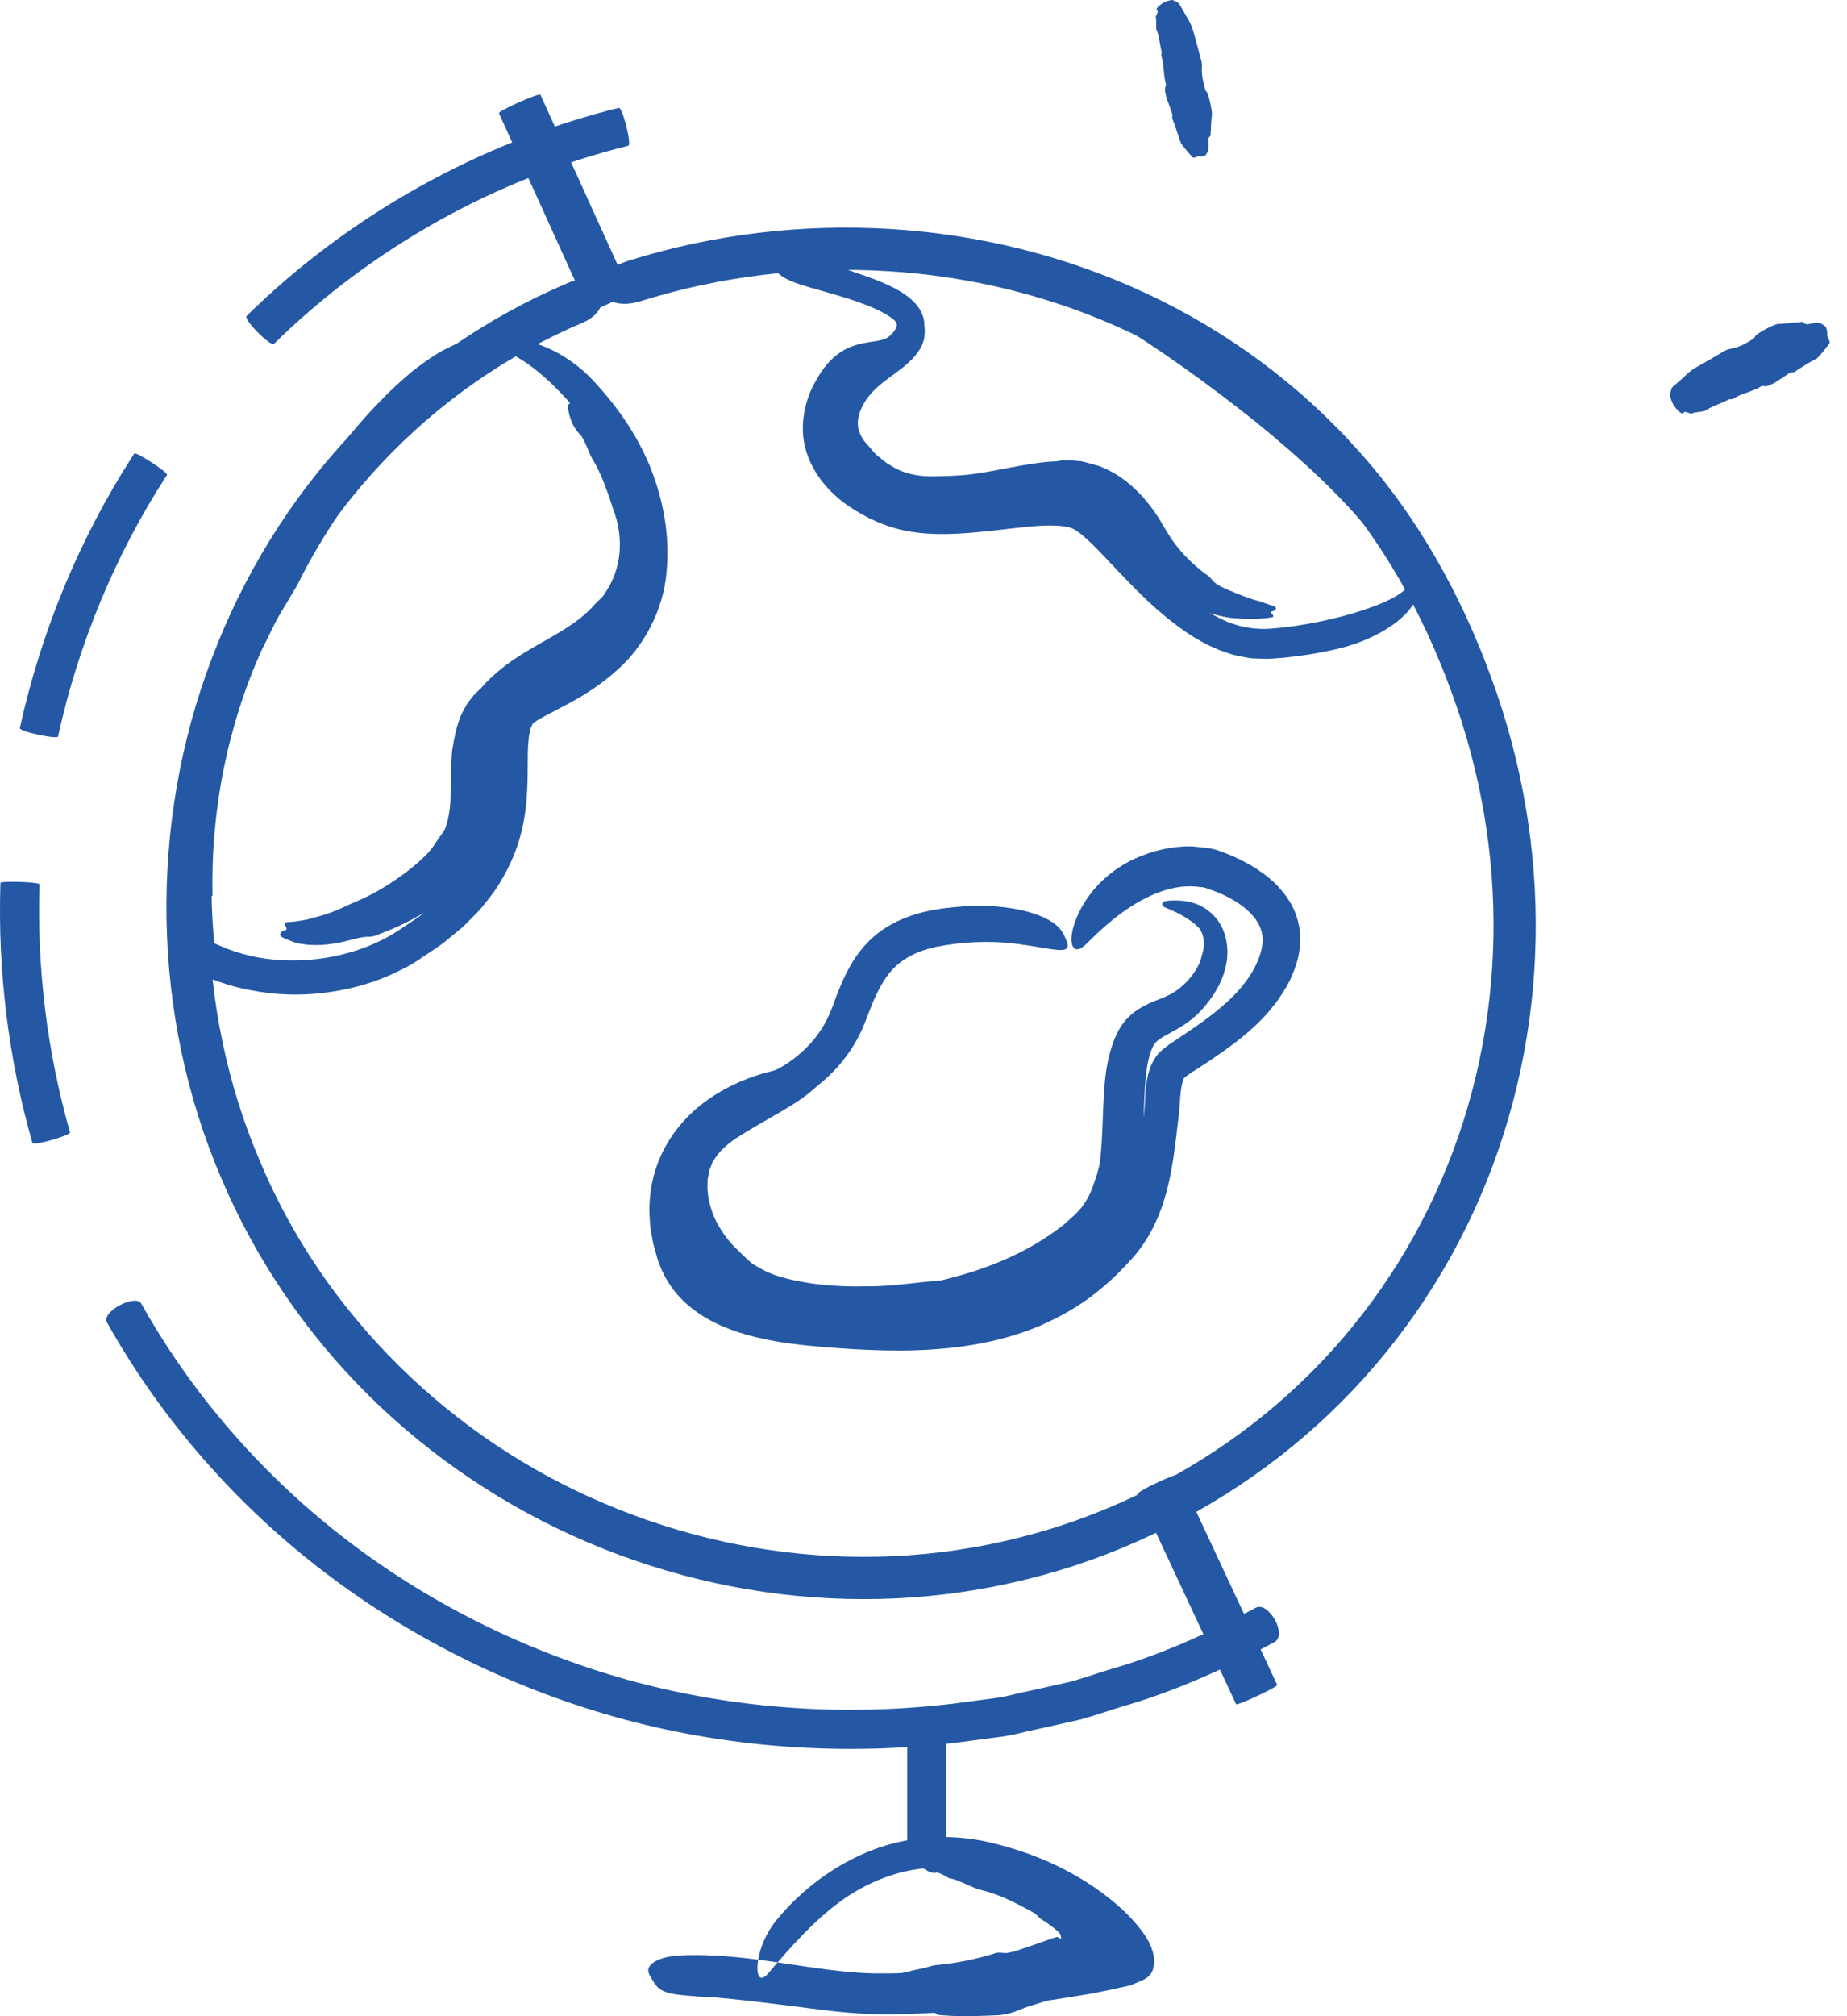 <svg width="55" height="60" viewBox="0 0 55 60" fill="none" xmlns="http://www.w3.org/2000/svg">
<g id="Icon">
<path id="Fill 1" fill-rule="evenodd" clip-rule="evenodd" d="M27.886 55.728C27.7 55.771 27.595 55.651 27.393 55.535C27.325 55.498 27.232 55.354 27.296 55.298C27.354 55.248 27.43 55.184 27.497 55.146C27.56 55.11 27.627 55.076 27.698 55.045C27.796 54.97 29.056 54.897 29.462 54.99C29.864 55.036 30.252 55.149 30.633 55.288C31.017 55.439 31.401 55.599 31.777 55.815C31.967 55.917 32.152 56.035 32.332 56.178C32.423 56.248 32.515 56.306 32.602 56.395L32.782 56.571C32.853 56.642 32.927 56.711 32.98 56.783C33.086 56.909 33.139 57.053 33.215 57.187C33.275 57.324 33.377 57.458 33.389 57.593C33.414 57.826 33.466 58.029 33.485 58.268C33.499 58.385 33.513 58.501 33.526 58.615C33.546 58.742 33.534 58.792 33.539 58.884C32.978 58.961 32.363 59.047 31.951 59.206C31.863 59.233 31.818 59.246 31.777 59.263C31.733 59.281 31.69 59.303 31.652 59.339C31.591 59.395 31.186 59.542 30.754 59.671C30.535 59.725 30.328 59.837 30.147 59.89C29.965 59.944 29.822 59.963 29.768 59.969C29.223 59.992 28.672 60.022 28.11 59.976C28.029 59.964 27.943 59.983 27.869 59.921C27.703 59.784 27.532 59.788 27.36 59.762C27.124 59.734 26.883 59.651 26.668 59.532C26.557 59.475 26.479 59.332 26.395 59.239C26.321 59.149 26.421 59.045 26.459 59.033C26.569 59.013 26.519 58.918 26.532 58.86C26.537 58.839 26.543 58.812 26.553 58.796C26.559 58.787 26.645 58.768 26.767 58.727C26.879 58.718 27.032 58.678 27.18 58.639C27.473 58.586 27.768 58.491 27.827 58.485C27.834 58.485 27.937 58.473 28.091 58.455C28.248 58.434 28.454 58.412 28.67 58.367C29.099 58.291 29.556 58.154 29.648 58.121C29.744 58.094 29.855 58.119 29.963 58.121C29.975 58.12 30.07 58.107 30.204 58.074C30.337 58.03 30.51 57.971 30.683 57.912C31.033 57.79 31.381 57.668 31.408 57.659C31.437 57.658 31.504 57.631 31.488 57.638C31.49 57.64 31.499 57.654 31.573 57.691L31.581 57.695C31.604 57.706 31.605 57.701 31.607 57.7C31.591 57.668 31.592 57.653 31.591 57.628L31.584 57.587C31.57 57.556 31.612 57.604 31.52 57.493C31.363 57.346 31.18 57.222 30.983 57.098C30.949 57.074 30.923 57.038 30.892 57.008C30.851 56.972 30.809 56.935 30.762 56.909C30.271 56.641 29.744 56.362 29.175 56.235C29.046 56.215 28.458 55.907 28.305 55.905C28.263 55.901 28.179 55.847 28.092 55.798C28.01 55.757 27.923 55.72 27.886 55.728Z" fill="#2458A4"/>
<path id="Fill 3" fill-rule="evenodd" clip-rule="evenodd" d="M17.29 12.952C17.049 12.707 16.952 12.424 16.911 12.118C16.899 12.02 17.029 11.924 17.113 11.985C17.276 12.103 17.445 12.22 17.601 12.357C17.647 12.399 18.013 12.773 18.385 13.25C18.763 13.72 19.125 14.32 19.269 14.654C19.564 15.286 19.73 16.038 19.638 16.808C19.554 17.59 19.192 18.336 18.711 18.906C18.202 19.526 17.584 19.906 17.034 20.242C16.788 20.394 16.544 20.527 16.308 20.653C15.904 20.867 15.547 21.113 15.301 21.398C15.041 21.696 14.95 21.957 14.889 22.419C14.867 22.559 14.847 22.707 14.873 22.854C14.884 22.915 14.882 23.107 14.88 23.399C14.874 23.688 14.87 24.092 14.782 24.541C14.694 24.99 14.491 25.442 14.283 25.752C14.073 26.066 13.889 26.253 13.808 26.332C13.404 26.693 13.036 26.919 12.634 27.161C12.235 27.392 11.825 27.599 11.391 27.761C11.27 27.808 11.142 27.873 11.015 27.875C10.716 27.873 10.458 27.977 10.177 28.036C9.79 28.117 9.385 28.157 8.986 28.091C8.789 28.071 8.602 27.98 8.424 27.901C8.264 27.83 8.386 27.705 8.443 27.695C8.613 27.67 8.492 27.581 8.489 27.52C8.488 27.499 8.487 27.471 8.497 27.456C8.502 27.445 8.632 27.436 8.817 27.421C8.91 27.405 9.017 27.386 9.133 27.366C9.247 27.342 9.368 27.297 9.49 27.272C9.978 27.144 10.447 26.887 10.544 26.857C10.555 26.848 10.726 26.784 10.973 26.659C11.22 26.541 11.537 26.349 11.848 26.135C12.156 25.921 12.458 25.672 12.661 25.469C12.84 25.292 12.966 25.099 12.996 25.047C13.07 24.926 13.163 24.821 13.233 24.702C13.262 24.669 13.418 24.256 13.417 23.664C13.415 23.078 13.452 22.328 13.474 22.278C13.523 21.989 13.566 21.72 13.693 21.377C13.749 21.215 13.841 21.07 13.924 20.924C14.024 20.794 14.124 20.656 14.245 20.554C14.34 20.476 14.416 20.367 14.502 20.284C15.242 19.536 16.091 19.178 16.787 18.738C17.143 18.513 17.455 18.281 17.687 18.012C17.73 17.959 17.784 17.915 17.832 17.866C17.892 17.804 17.964 17.746 18.001 17.672C18.512 16.948 18.598 16.014 18.247 15.119C18.215 15.016 18.118 14.712 17.996 14.399C17.879 14.086 17.719 13.776 17.643 13.666C17.566 13.539 17.39 13.05 17.29 12.952Z" fill="#2458A4"/>
<path id="Fill 5" fill-rule="evenodd" clip-rule="evenodd" d="M35.698 27.609C35.412 27.33 35.064 27.154 34.689 27.003C34.57 26.953 34.582 26.826 34.742 26.81C35.046 26.779 35.383 26.792 35.714 26.937C35.757 26.965 36.012 27.061 36.257 27.382C36.501 27.698 36.631 28.257 36.498 28.767C36.383 29.29 36.081 29.73 35.757 30.081C35.423 30.444 35.009 30.647 34.805 30.76C34.368 30.997 34.348 31.053 34.23 31.417C34.135 31.756 34.102 32.187 34.079 32.627C34.026 33.528 34.116 34.536 33.783 35.633C33.689 35.904 33.575 36.177 33.411 36.432C33.327 36.558 33.246 36.685 33.142 36.797L32.991 36.968L32.846 37.104C32.468 37.469 32.052 37.788 31.615 38.061C31.228 38.309 30.816 38.51 30.397 38.674C28.952 39.227 27.452 39.544 25.924 39.595C25.669 39.612 25.409 39.589 25.16 39.621C24.944 39.632 23.832 39.634 22.62 39.219C22.016 38.995 21.465 38.628 21.085 38.263C20.703 37.898 20.48 37.555 20.404 37.425C20.025 36.78 19.8 36.023 19.847 35.238L19.883 34.945C19.905 34.847 19.934 34.748 19.961 34.65C20.003 34.452 20.106 34.269 20.198 34.087C20.411 33.74 20.694 33.446 20.997 33.245C21.166 33.115 21.344 33.003 21.52 32.941C21.927 32.827 22.279 32.648 22.639 32.493C23.134 32.279 23.614 32.074 24.005 31.787C24.1 31.715 24.202 31.65 24.289 31.572C24.389 31.502 24.472 31.417 24.546 31.32C24.689 31.149 24.745 31.297 24.716 31.382C24.631 31.618 24.781 31.476 24.841 31.475C24.861 31.476 24.887 31.477 24.894 31.495C24.896 31.501 24.876 31.555 24.836 31.648C24.805 31.748 24.715 31.855 24.622 32.002C24.413 32.27 24.071 32.573 23.703 32.808C23.335 33.044 22.958 33.253 22.667 33.42C22.378 33.586 22.178 33.716 22.111 33.754C22.099 33.766 21.842 33.898 21.574 34.141C21.44 34.261 21.32 34.413 21.22 34.581C21.188 34.673 21.14 34.76 21.116 34.861C21.107 34.969 21.063 35.061 21.07 35.181C21.039 35.635 21.195 36.132 21.402 36.484C21.607 36.84 21.83 37.071 21.908 37.142C22.066 37.3 22.227 37.458 22.402 37.605C22.426 37.616 22.599 37.74 22.875 37.864C23.151 37.991 23.528 38.085 23.972 38.163C24.835 38.312 25.729 38.281 25.795 38.279C26.503 38.288 27.205 38.173 27.913 38.113C28.054 38.108 28.192 38.062 28.33 38.026C29.51 37.722 30.65 37.236 31.592 36.509C31.719 36.423 31.82 36.311 31.935 36.213C32.057 36.109 32.14 36.011 32.219 35.917C32.372 35.716 32.487 35.484 32.573 35.225C32.598 35.127 32.644 35.038 32.669 34.936C32.703 34.809 32.742 34.681 32.757 34.543C32.848 33.831 32.823 33.053 32.898 32.223C32.936 31.805 33.011 31.382 33.182 30.931C33.277 30.707 33.401 30.465 33.611 30.264C33.813 30.062 34.056 29.934 34.248 29.847C34.446 29.75 34.87 29.648 35.189 29.354C35.54 29.061 35.75 28.652 35.772 28.495C35.793 28.408 35.861 28.222 35.847 28.033C35.843 27.844 35.755 27.667 35.698 27.609Z" fill="#2458A4"/>
<path id="Fill 7" fill-rule="evenodd" clip-rule="evenodd" d="M16.896 8.428C14.467 9.456 12.251 10.999 10.445 12.925C8.635 14.85 7.231 17.142 6.302 19.607C4.428 24.535 4.502 30.179 6.578 35.035C7.601 37.464 9.114 39.686 10.989 41.537C12.863 43.39 15.093 44.874 17.515 45.904C19.937 46.936 22.554 47.514 25.189 47.581C27.824 47.653 30.476 47.201 32.939 46.256C35.397 45.307 37.681 43.887 39.591 42.064C41.505 40.244 43.039 38.031 44.081 35.607C45.126 33.184 45.682 30.556 45.728 27.922C45.778 25.286 45.318 22.65 44.412 20.181C43.522 17.731 42.215 15.369 40.446 13.409C38.69 11.437 36.519 9.843 34.131 8.731C29.349 6.493 23.75 6.185 18.732 7.754C17.328 8.188 17.817 9.369 19.105 8.955C23.831 7.476 29.116 7.77 33.599 9.871C35.839 10.914 37.867 12.405 39.508 14.247C41.164 16.088 42.376 18.267 43.23 20.613C44.084 22.938 44.518 25.422 44.471 27.898C44.427 30.374 43.905 32.84 42.925 35.11C41.949 37.381 40.514 39.452 38.724 41.153C36.937 42.859 34.8 44.188 32.489 45.081C30.18 45.968 27.695 46.391 25.221 46.324C22.746 46.261 20.285 45.717 18.007 44.747C13.439 42.825 9.642 39.118 7.736 34.546C5.789 29.996 5.716 24.682 7.479 20.05C8.352 17.734 9.669 15.585 11.363 13.786C13.052 11.984 15.118 10.546 17.391 9.585C17.88 9.363 18.013 8.964 17.909 8.673C17.8 8.371 17.421 8.188 16.896 8.428Z" fill="#2458A4"/>
<path id="Fill 9" fill-rule="evenodd" clip-rule="evenodd" d="M18.423 3.21C14.269 4.241 10.403 6.4 7.345 9.4C7.231 9.498 8.065 10.334 8.16 10.231C11.067 7.378 14.75 5.319 18.711 4.337C18.818 4.309 18.535 3.174 18.423 3.21Z" fill="#2458A4"/>
<path id="Fill 11" fill-rule="evenodd" clip-rule="evenodd" d="M3.998 13.497C2.382 15.987 1.228 18.771 0.591 21.667C0.56 21.766 1.714 22.013 1.728 21.918C2.335 19.155 3.435 16.501 4.974 14.131C5.018 14.067 4.04 13.427 3.998 13.497Z" fill="#2458A4"/>
<path id="Fill 13" fill-rule="evenodd" clip-rule="evenodd" d="M0.013 26.278C-0.072 28.887 0.25 31.509 0.967 34.019C0.983 34.109 2.116 33.781 2.086 33.7C1.402 31.306 1.095 28.805 1.176 26.316C1.181 26.249 0.012 26.207 0.013 26.278Z" fill="#2458A4"/>
<path id="Fill 15" fill-rule="evenodd" clip-rule="evenodd" d="M3.188 39.359C4.817 42.264 7.061 44.816 9.711 46.824C12.361 48.836 15.406 50.311 18.615 51.176C21.827 52.031 25.201 52.251 28.498 51.857L29.734 51.694C30.146 51.647 30.546 51.525 30.954 51.444L32.169 51.172C32.57 51.063 32.963 50.925 33.359 50.802C34.958 50.347 36.484 49.659 37.946 48.87C38.355 48.652 37.761 47.632 37.386 47.849C35.992 48.602 34.536 49.26 33.007 49.693C32.627 49.81 32.252 49.942 31.87 50.048L30.707 50.307C30.319 50.384 29.937 50.502 29.541 50.546L28.361 50.702C25.21 51.078 21.984 50.868 18.913 50.051C15.848 49.224 12.94 47.814 10.415 45.897C7.889 43.983 5.754 41.555 4.204 38.791C4.028 38.498 2.995 39.047 3.188 39.359Z" fill="#2458A4"/>
<path id="Fill 17" fill-rule="evenodd" clip-rule="evenodd" d="M6.303 26.661C6.304 26.974 6.32 27.287 6.343 27.597L6.36 27.83L6.379 28.021C6.382 28.039 6.372 28.068 6.396 28.074L6.423 28.091L6.617 28.173C6.748 28.235 6.888 28.277 7.026 28.326C7.304 28.415 7.59 28.485 7.883 28.525C9.054 28.687 10.291 28.505 11.35 27.985C11.73 27.802 12.098 27.531 12.472 27.284L12.986 26.866C13.158 26.728 13.297 26.563 13.457 26.415C13.981 25.864 14.381 25.222 14.566 24.494C14.765 23.761 14.738 22.986 14.771 22.093L14.806 21.742C14.834 21.615 14.857 21.491 14.895 21.364C14.956 21.24 14.985 21.091 15.1 20.959C15.205 20.815 15.332 20.728 15.436 20.652C15.844 20.394 16.207 20.233 16.561 20.029C17.262 19.636 17.893 19.158 18.312 18.521C19.088 17.398 18.995 15.838 18.53 14.544C18.22 13.701 17.75 12.91 17.17 12.213C16.584 11.535 15.912 10.857 15.15 10.496C15.03 10.437 14.956 10.414 14.905 10.382C14.855 10.35 14.829 10.314 14.832 10.279C14.836 10.243 14.87 10.207 14.942 10.173C15.015 10.135 15.129 10.105 15.267 10.109C15.837 10.091 16.856 10.463 17.659 11.32C18.365 12.074 18.972 12.934 19.368 13.914C19.758 14.895 19.957 15.967 19.845 17.064C19.744 18.162 19.167 19.268 18.338 19.974C17.933 20.338 17.486 20.631 17.04 20.879L16.384 21.226C16.281 21.28 16.173 21.335 16.088 21.386C15.991 21.436 15.92 21.495 15.891 21.51C15.863 21.521 15.847 21.582 15.803 21.669C15.782 21.775 15.748 21.871 15.742 22.006C15.712 22.252 15.716 22.549 15.713 22.844C15.712 23.442 15.691 24.096 15.532 24.736C15.379 25.378 15.088 25.989 14.717 26.531C14.519 26.79 14.325 27.056 14.09 27.275C13.976 27.388 13.868 27.51 13.748 27.614L13.38 27.915C13.117 28.147 12.822 28.32 12.537 28.514C12.263 28.711 11.931 28.875 11.613 29.018C10.966 29.305 10.278 29.474 9.584 29.553C8.89 29.632 8.186 29.608 7.5 29.474C7.156 29.418 6.818 29.32 6.487 29.205C6.319 29.148 6.167 29.079 5.994 29.006L5.656 28.832L5.487 28.745C5.449 28.738 5.453 28.7 5.447 28.67L5.431 28.576C5.408 28.427 5.38 28.26 5.367 28.124L5.335 27.814C5.316 27.607 5.3 27.401 5.291 27.195C5.27 26.783 5.26 26.37 5.271 25.959C5.283 25.136 5.348 24.314 5.472 23.501C5.654 22.268 5.967 21.052 6.405 19.883L6.76 19.018C6.89 18.735 7.035 18.458 7.171 18.178C7.3 17.895 7.471 17.634 7.626 17.365L7.862 16.963C7.915 16.886 7.986 16.715 8.058 16.584C8.953 14.885 9.988 13.295 11.345 11.915C11.638 11.607 11.949 11.326 12.281 11.047C12.597 10.8 12.876 10.611 13.116 10.467C13.365 10.335 13.572 10.237 13.746 10.169C14.101 10.04 14.346 10.054 14.554 10.116C14.65 10.145 14.766 10.165 14.829 10.208C14.937 10.281 14.865 10.426 14.659 10.618C14.557 10.716 14.417 10.816 14.251 10.936C14.091 11.068 13.902 11.211 13.685 11.361C13.061 11.845 12.461 12.373 11.905 12.967C11.354 13.566 10.838 14.213 10.358 14.896C9.88 15.578 9.432 16.298 9.042 17.037L8.902 17.311L8.888 17.341C8.879 17.357 8.864 17.39 8.852 17.41L8.782 17.529L8.702 17.664L8.381 18.202C8.161 18.558 8.001 18.947 7.805 19.318C6.776 21.585 6.271 24.128 6.329 26.657L6.303 26.661Z" fill="#2458A4"/>
<path id="Fill 19" fill-rule="evenodd" clip-rule="evenodd" d="M25.506 7.973C25.456 7.973 25.393 7.975 25.314 7.985L25.25 7.994C25.225 7.994 25.199 8.006 25.223 8.016C25.245 8.03 25.273 8.04 25.305 8.052L25.822 8.232C26.089 8.328 26.357 8.432 26.629 8.573C26.766 8.648 26.902 8.723 27.041 8.832C27.164 8.922 27.373 9.123 27.456 9.34C27.551 9.56 27.545 9.815 27.441 10.031C27.426 10.088 27.389 10.138 27.358 10.191L27.284 10.309C27.236 10.382 27.166 10.454 27.105 10.524C26.829 10.821 26.392 10.921 26.126 10.954C25.631 11.011 25.415 11.123 25.164 11.471C24.924 11.81 24.748 12.217 24.724 12.606C24.651 13.301 25.077 13.981 25.718 14.422C26.034 14.646 26.397 14.825 26.774 14.954C27.13 15.078 27.532 15.117 27.94 15.123C28.762 15.134 29.609 14.984 30.485 14.887C30.925 14.843 31.374 14.792 31.87 14.874C32.114 14.907 32.394 15.026 32.591 15.173C32.789 15.318 32.955 15.472 33.116 15.628C33.677 16.183 34.185 16.752 34.743 17.26C35.298 17.766 35.894 18.223 36.544 18.502C36.968 18.673 37.389 18.741 37.839 18.708C38.314 18.673 38.787 18.602 39.254 18.507C39.721 18.413 40.183 18.294 40.628 18.145C41.061 17.995 41.532 17.812 41.815 17.569C41.851 17.534 41.877 17.508 41.898 17.493C41.9 17.486 41.933 17.475 41.938 17.475C41.958 17.478 42.004 17.451 42.04 17.438C42.077 17.427 42.123 17.43 42.182 17.506C42.196 17.542 42.206 17.594 42.207 17.663C42.197 17.721 42.179 17.794 42.147 17.87C41.866 18.454 40.944 19.052 39.794 19.319C39.281 19.437 38.763 19.52 38.24 19.572L37.847 19.602C37.718 19.613 37.548 19.599 37.401 19.596C37.246 19.599 37.102 19.564 36.955 19.535C36.806 19.509 36.662 19.475 36.528 19.421C35.971 19.24 35.489 18.947 35.059 18.625C34.627 18.303 34.234 17.951 33.87 17.586C33.505 17.224 33.158 16.85 32.819 16.494C32.486 16.147 32.117 15.78 31.87 15.702C31.535 15.61 31.041 15.632 30.561 15.68C30.074 15.728 29.57 15.798 29.054 15.842C28.439 15.895 27.794 15.931 27.125 15.824C26.438 15.711 25.832 15.441 25.265 15.058C24.708 14.675 24.21 14.116 24 13.405C23.791 12.69 23.954 11.913 24.299 11.324C24.478 11.001 24.723 10.659 25.105 10.435C25.486 10.202 25.932 10.187 26.19 10.132C26.327 10.102 26.417 10.067 26.495 9.997C26.54 9.972 26.571 9.914 26.613 9.876L26.662 9.796C26.67 9.783 26.681 9.771 26.687 9.757C26.736 9.621 26.69 9.545 26.407 9.368C26.154 9.216 25.85 9.093 25.542 8.984L25.308 8.904L24.959 8.796L24.179 8.572C23.918 8.5 23.68 8.421 23.502 8.342C23.329 8.261 23.231 8.185 23.15 8.115C23.066 8.04 22.983 7.993 22.901 7.88C22.893 7.87 22.876 7.832 22.882 7.825L22.904 7.801L22.949 7.753C22.979 7.723 23.006 7.683 23.036 7.648C23.055 7.622 23.076 7.599 23.096 7.571C23.352 7.508 23.607 7.444 23.89 7.391C24.156 7.331 24.453 7.286 24.756 7.246L25.203 7.185L25.586 7.152C25.791 7.133 25.995 7.119 26.201 7.115C27.021 7.076 27.844 7.105 28.66 7.204C29.941 7.355 31.209 7.686 32.387 8.226C33.575 8.769 34.611 9.518 35.647 10.232C37.248 11.368 38.792 12.536 40.182 13.925C40.483 14.236 40.78 14.54 41.063 14.877C42.096 16.144 42.244 16.721 42.184 17.119C42.168 17.211 42.161 17.325 42.13 17.383C42.002 17.579 41.736 17.023 41.05 16.141C40.034 14.823 38.734 13.644 37.364 12.532C35.987 11.436 34.502 10.361 32.986 9.452C31.877 8.805 30.64 8.373 29.358 8.142C28.719 8.019 28.064 7.965 27.41 7.933C27.082 7.936 26.754 7.915 26.425 7.937L25.933 7.958L25.511 7.994L25.506 7.973Z" fill="#2458A4"/>
<path id="Fill 21" fill-rule="evenodd" clip-rule="evenodd" d="M21.608 38.314C22.569 38.854 23.863 38.973 25.155 39.068C26.441 39.16 27.722 39.177 28.944 38.955C29.839 38.801 30.672 38.46 31.427 38.008C31.761 37.809 32.075 37.576 32.368 37.317C32.656 37.059 32.953 36.767 33.162 36.485C33.599 35.898 33.813 35.146 33.932 34.346C33.991 33.944 34.03 33.53 34.071 33.107C34.122 32.733 34.061 32.276 34.268 31.727C34.325 31.592 34.403 31.451 34.519 31.328C34.65 31.195 34.74 31.143 34.832 31.074L35.365 30.714C35.711 30.482 36.043 30.245 36.349 29.985C36.893 29.531 37.355 28.98 37.535 28.367C37.627 28.058 37.622 27.796 37.501 27.544C37.384 27.295 37.158 27.071 36.889 26.889C36.714 26.773 36.526 26.668 36.324 26.583C36.224 26.54 36.121 26.5 36.018 26.465L35.866 26.415C35.832 26.403 35.81 26.404 35.753 26.399C35.352 26.338 34.941 26.397 34.547 26.54C33.757 26.826 33.035 27.401 32.399 28.042C32.202 28.244 32.075 28.291 31.99 28.219C31.904 28.153 31.878 27.951 31.943 27.665C32.075 27.111 32.572 26.131 33.773 25.562C34.297 25.322 34.902 25.169 35.527 25.189L35.995 25.241C36.231 25.28 36.345 25.339 36.479 25.385C36.743 25.486 36.999 25.607 37.251 25.752C37.503 25.9 37.749 26.08 37.981 26.298C38.208 26.53 38.424 26.803 38.565 27.147C38.695 27.488 38.761 27.884 38.7 28.234C38.658 28.596 38.547 28.864 38.421 29.153C37.867 30.253 36.969 30.917 36.137 31.488C35.741 31.764 35.19 32.073 35.245 32.126C35.194 32.23 35.161 32.428 35.145 32.656C35.132 32.883 35.104 33.188 35.074 33.414C35.003 34.004 34.94 34.62 34.791 35.25C34.644 35.877 34.404 36.526 34.002 37.085C33.804 37.375 33.571 37.605 33.35 37.836C33.125 38.067 32.877 38.279 32.624 38.482C32.115 38.887 31.541 39.205 30.951 39.461C29.64 40.013 28.233 40.177 26.877 40.192C26.196 40.195 25.521 40.162 24.851 40.112C24.188 40.06 23.506 40.005 22.825 39.864C21.996 39.691 21.124 39.413 20.426 38.786C20.081 38.476 19.804 38.075 19.642 37.64C19.553 37.423 19.515 37.216 19.45 37.004C19.417 36.785 19.361 36.571 19.353 36.348C19.295 35.678 19.405 34.981 19.693 34.364C19.978 33.744 20.428 33.213 20.958 32.813C21.491 32.412 22.094 32.129 22.718 31.945C22.857 31.905 23.079 31.855 23.119 31.833C23.226 31.781 23.358 31.703 23.472 31.626C23.706 31.467 23.922 31.282 24.112 31.075C24.412 30.755 24.634 30.376 24.783 29.976C24.945 29.527 25.123 29.06 25.394 28.615C25.667 28.172 26.065 27.762 26.546 27.508C27.021 27.244 27.537 27.11 28.037 27.039C28.479 26.981 28.904 26.946 29.352 26.958C30.179 26.988 30.725 27.14 31.081 27.302C31.437 27.468 31.609 27.65 31.699 27.857C31.74 27.953 31.798 28.06 31.797 28.14C31.783 28.408 31.245 28.206 30.206 28.079C29.445 27.988 28.613 28.027 27.87 28.179C27.115 28.346 26.597 28.678 26.25 29.305C26.066 29.621 25.926 29.979 25.769 30.401C25.578 30.897 25.293 31.359 24.941 31.752C24.584 32.145 24.18 32.474 23.702 32.736L23.605 32.786C23.561 32.808 23.507 32.834 23.456 32.854L23.222 32.919L22.94 32.996C22.76 33.063 22.573 33.12 22.404 33.206C21.89 33.443 21.424 33.766 21.085 34.178C20.746 34.589 20.527 35.074 20.453 35.596C20.377 36.115 20.466 36.688 20.649 37.212C20.814 37.667 21.14 38.029 21.618 38.289L21.608 38.314Z" fill="#2458A4"/>
<path id="Fill 23" fill-rule="evenodd" clip-rule="evenodd" d="M28.18 55.191V51.828C28.189 51.789 27.009 51.789 27.017 51.828V55.191C27.014 55.221 28.183 55.221 28.18 55.191Z" fill="#2458A4"/>
<path id="Fill 25" fill-rule="evenodd" clip-rule="evenodd" d="M30.274 58.458C30.767 58.399 31.261 58.334 31.753 58.259C32 58.223 32.245 58.179 32.493 58.148L32.864 58.097C32.886 58.083 32.918 58.101 32.935 58.084C32.979 58.082 33.059 58.099 33.066 58.04C33.071 57.993 33.047 57.949 33.022 57.905C33.002 57.874 32.996 57.864 32.954 57.819C32.878 57.73 32.793 57.645 32.707 57.56C32.532 57.394 32.346 57.232 32.151 57.079C30.783 55.998 28.971 55.341 27.213 55.641C26.437 55.771 25.695 56.105 25.054 56.563C24.23 57.16 23.549 57.936 22.873 58.728C22.662 58.974 22.542 58.849 22.556 58.514C22.569 58.181 22.724 57.625 23.138 57.122C23.868 56.238 24.835 55.504 25.949 55.067C27.063 54.629 28.317 54.559 29.461 54.825C30.829 55.14 32.163 55.74 33.254 56.675C33.412 56.812 33.565 56.958 33.711 57.116C33.908 57.33 34.129 57.605 34.247 57.866C34.364 58.133 34.415 58.39 34.318 58.647C34.21 58.918 33.919 58.952 33.684 59.078L32.956 59.237L32.442 59.338L31.406 59.505C30.501 59.642 29.592 59.749 28.68 59.834C27.989 59.896 27.293 59.934 26.594 59.943C25.89 59.955 25.174 59.901 24.489 59.813C23.419 59.679 22.384 59.539 21.366 59.448C21.143 59.434 20.924 59.421 20.7 59.407C19.877 59.347 19.633 59.29 19.445 58.949C19.403 58.873 19.346 58.797 19.319 58.721C19.224 58.468 19.584 58.227 20.256 58.19C22.252 58.093 24.196 58.682 26.003 58.727C27.373 58.744 28.84 58.619 30.267 58.429L30.274 58.458Z" fill="#2458A4"/>
<path id="Fill 27" fill-rule="evenodd" clip-rule="evenodd" d="M34.469 0.329C34.397 0.273 34.478 0.186 34.65 0.077C34.705 0.041 34.887 -0.011 34.919 0.002C34.98 0.027 35.041 0.054 35.089 0.085C35.117 0.104 35.327 0.484 35.402 0.612C35.476 0.736 35.518 0.868 35.555 1.003L35.775 1.815C35.79 1.875 35.795 1.937 35.791 2.001C35.775 2.221 35.823 2.426 35.879 2.63C35.889 2.664 35.89 2.7 35.928 2.727C35.991 2.772 36.1 3.33 36.09 3.406C36.064 3.598 36.062 3.784 36.051 3.973C36.048 4 36.065 4.025 36.032 4.055C35.956 4.128 35.98 4.18 35.984 4.237C35.988 4.316 35.989 4.395 35.977 4.478C35.97 4.519 35.932 4.566 35.903 4.612C35.877 4.654 35.754 4.662 35.738 4.653C35.692 4.627 35.642 4.668 35.593 4.683C35.576 4.688 35.555 4.694 35.541 4.696C35.513 4.699 35.182 4.305 35.167 4.257C35.155 4.246 34.95 3.611 34.916 3.542C34.899 3.506 34.911 3.463 34.916 3.422C34.917 3.402 34.731 2.902 34.729 2.882C34.715 2.774 34.658 2.675 34.717 2.552C34.728 2.528 34.72 2.507 34.714 2.486C34.665 2.306 34.659 2.117 34.641 1.932C34.632 1.837 34.6 1.747 34.582 1.654C34.578 1.637 34.587 1.618 34.588 1.6C34.59 1.577 34.596 1.554 34.59 1.533C34.533 1.318 34.525 1.089 34.437 0.882C34.418 0.835 34.444 0.575 34.416 0.521C34.402 0.491 34.499 0.35 34.469 0.329Z" fill="#2458A4"/>
<path id="Fill 30" fill-rule="evenodd" clip-rule="evenodd" d="M50.151 12.265C50.1 12.357 49.987 12.268 49.845 12.07C49.799 12.006 49.718 11.79 49.726 11.752C49.743 11.675 49.76 11.602 49.783 11.544C49.8 11.511 50.14 11.236 50.246 11.124C50.351 11.021 50.471 10.948 50.596 10.882C50.848 10.745 51.095 10.593 51.352 10.445C51.408 10.412 51.471 10.391 51.54 10.379C51.774 10.339 51.977 10.234 52.171 10.106C52.204 10.085 52.242 10.073 52.258 10.02C52.279 9.931 52.852 9.637 52.947 9.642C53.171 9.633 53.383 9.602 53.601 9.588C53.631 9.586 53.657 9.562 53.698 9.598C53.796 9.683 53.849 9.645 53.912 9.632C53.999 9.614 54.091 9.607 54.185 9.617C54.232 9.621 54.291 9.67 54.345 9.707C54.395 9.74 54.42 9.907 54.413 9.928C54.391 9.989 54.443 10.056 54.465 10.122C54.473 10.144 54.483 10.173 54.486 10.191C54.488 10.232 54.142 10.649 54.102 10.667C54.099 10.669 54.06 10.689 54.002 10.72C53.946 10.753 53.87 10.796 53.793 10.84C53.639 10.934 53.482 11.034 53.453 11.062C53.421 11.089 53.373 11.08 53.33 11.081C53.309 11.078 52.857 11.39 52.836 11.399C52.728 11.435 52.644 11.523 52.497 11.487C52.468 11.479 52.45 11.495 52.43 11.506C52.26 11.61 52.063 11.666 51.872 11.736C51.774 11.771 51.686 11.829 51.593 11.875C51.576 11.883 51.553 11.879 51.533 11.882C51.508 11.885 51.481 11.884 51.46 11.896C51.242 12.015 50.995 12.078 50.783 12.22C50.735 12.254 50.435 12.265 50.379 12.305C50.348 12.328 50.172 12.228 50.151 12.265Z" fill="#2458A4"/>
<path id="Fill 32" fill-rule="evenodd" clip-rule="evenodd" d="M38.032 50.141L35.107 43.883C35.082 43.807 33.841 44.388 33.883 44.456L36.808 50.713C36.832 50.771 38.062 50.196 38.032 50.141Z" fill="#2458A4"/>
<path id="Fill 34" fill-rule="evenodd" clip-rule="evenodd" d="M18.762 8.697L16.093 2.821C16.071 2.75 14.819 3.306 14.858 3.371L17.534 9.261C17.555 9.316 18.79 8.749 18.762 8.697Z" fill="#2458A4"/>
<path id="Fill 36" fill-rule="evenodd" clip-rule="evenodd" d="M26.878 10.008C26.979 9.809 27.127 9.634 27.273 9.396C27.319 9.323 27.445 9.326 27.473 9.424C27.527 9.611 27.558 9.824 27.523 10.057C27.515 10.088 27.488 10.266 27.344 10.465C27.207 10.668 26.981 10.869 26.761 11.031C26.541 11.197 26.319 11.351 26.159 11.492C26.003 11.63 25.887 11.764 25.823 11.857C25.562 12.222 25.471 12.589 25.606 12.893C25.634 12.974 25.685 13.051 25.738 13.129L25.976 13.402C26.049 13.502 26.139 13.572 26.229 13.641C26.318 13.709 26.4 13.793 26.499 13.838C26.864 14.079 27.294 14.184 27.788 14.175C28.009 14.166 28.231 14.171 28.47 14.153C29.287 14.119 30.139 13.862 31.101 13.753C31.26 13.731 31.437 13.744 31.599 13.704C31.662 13.68 31.9 13.698 32.219 13.73C32.382 13.768 32.568 13.82 32.761 13.88C32.943 13.953 33.131 14.048 33.308 14.161C34.027 14.638 34.41 15.286 34.498 15.406C34.712 15.765 34.866 16.043 35.085 16.306C35.301 16.572 35.553 16.81 35.824 17.026C35.902 17.087 35.997 17.133 36.056 17.211C36.191 17.403 36.401 17.478 36.599 17.567C36.878 17.683 37.162 17.801 37.463 17.883C37.611 17.926 37.759 17.985 37.913 18.031C38.053 18.075 37.978 18.169 37.926 18.181C37.776 18.211 37.895 18.267 37.909 18.31C37.914 18.326 37.919 18.345 37.912 18.358C37.91 18.361 37.877 18.368 37.821 18.378C37.764 18.386 37.684 18.402 37.586 18.405C37.391 18.419 37.126 18.427 36.851 18.403C36.293 18.381 35.744 18.143 35.644 18.093C35.633 18.085 35.45 17.997 35.193 17.839C34.939 17.679 34.618 17.437 34.325 17.152C34.03 16.878 33.753 16.511 33.586 16.284C33.406 16.045 33.272 15.886 33.224 15.835C33.125 15.727 33.049 15.607 32.963 15.502C32.941 15.477 32.601 15.149 32.185 15.053C31.802 14.93 31.295 15.002 31.262 14.997C30.86 15.022 30.442 15.134 29.984 15.143C29.896 15.144 29.802 15.169 29.713 15.188C28.94 15.35 28.092 15.517 27.171 15.355C26.938 15.311 26.705 15.269 26.478 15.174C26.243 15.105 26.034 14.978 25.826 14.851C25.749 14.807 25.682 14.75 25.626 14.684C25.55 14.606 25.478 14.525 25.399 14.453C25.174 14.277 25.047 14.038 24.875 13.829C24.71 13.605 24.569 13.298 24.519 12.987C24.406 12.344 24.653 11.712 25.008 11.271C25.088 11.164 25.365 10.901 25.681 10.718C25.983 10.541 26.269 10.402 26.361 10.332C26.478 10.264 26.854 10.114 26.878 10.008Z" fill="#2458A4"/>
</g>
</svg>
